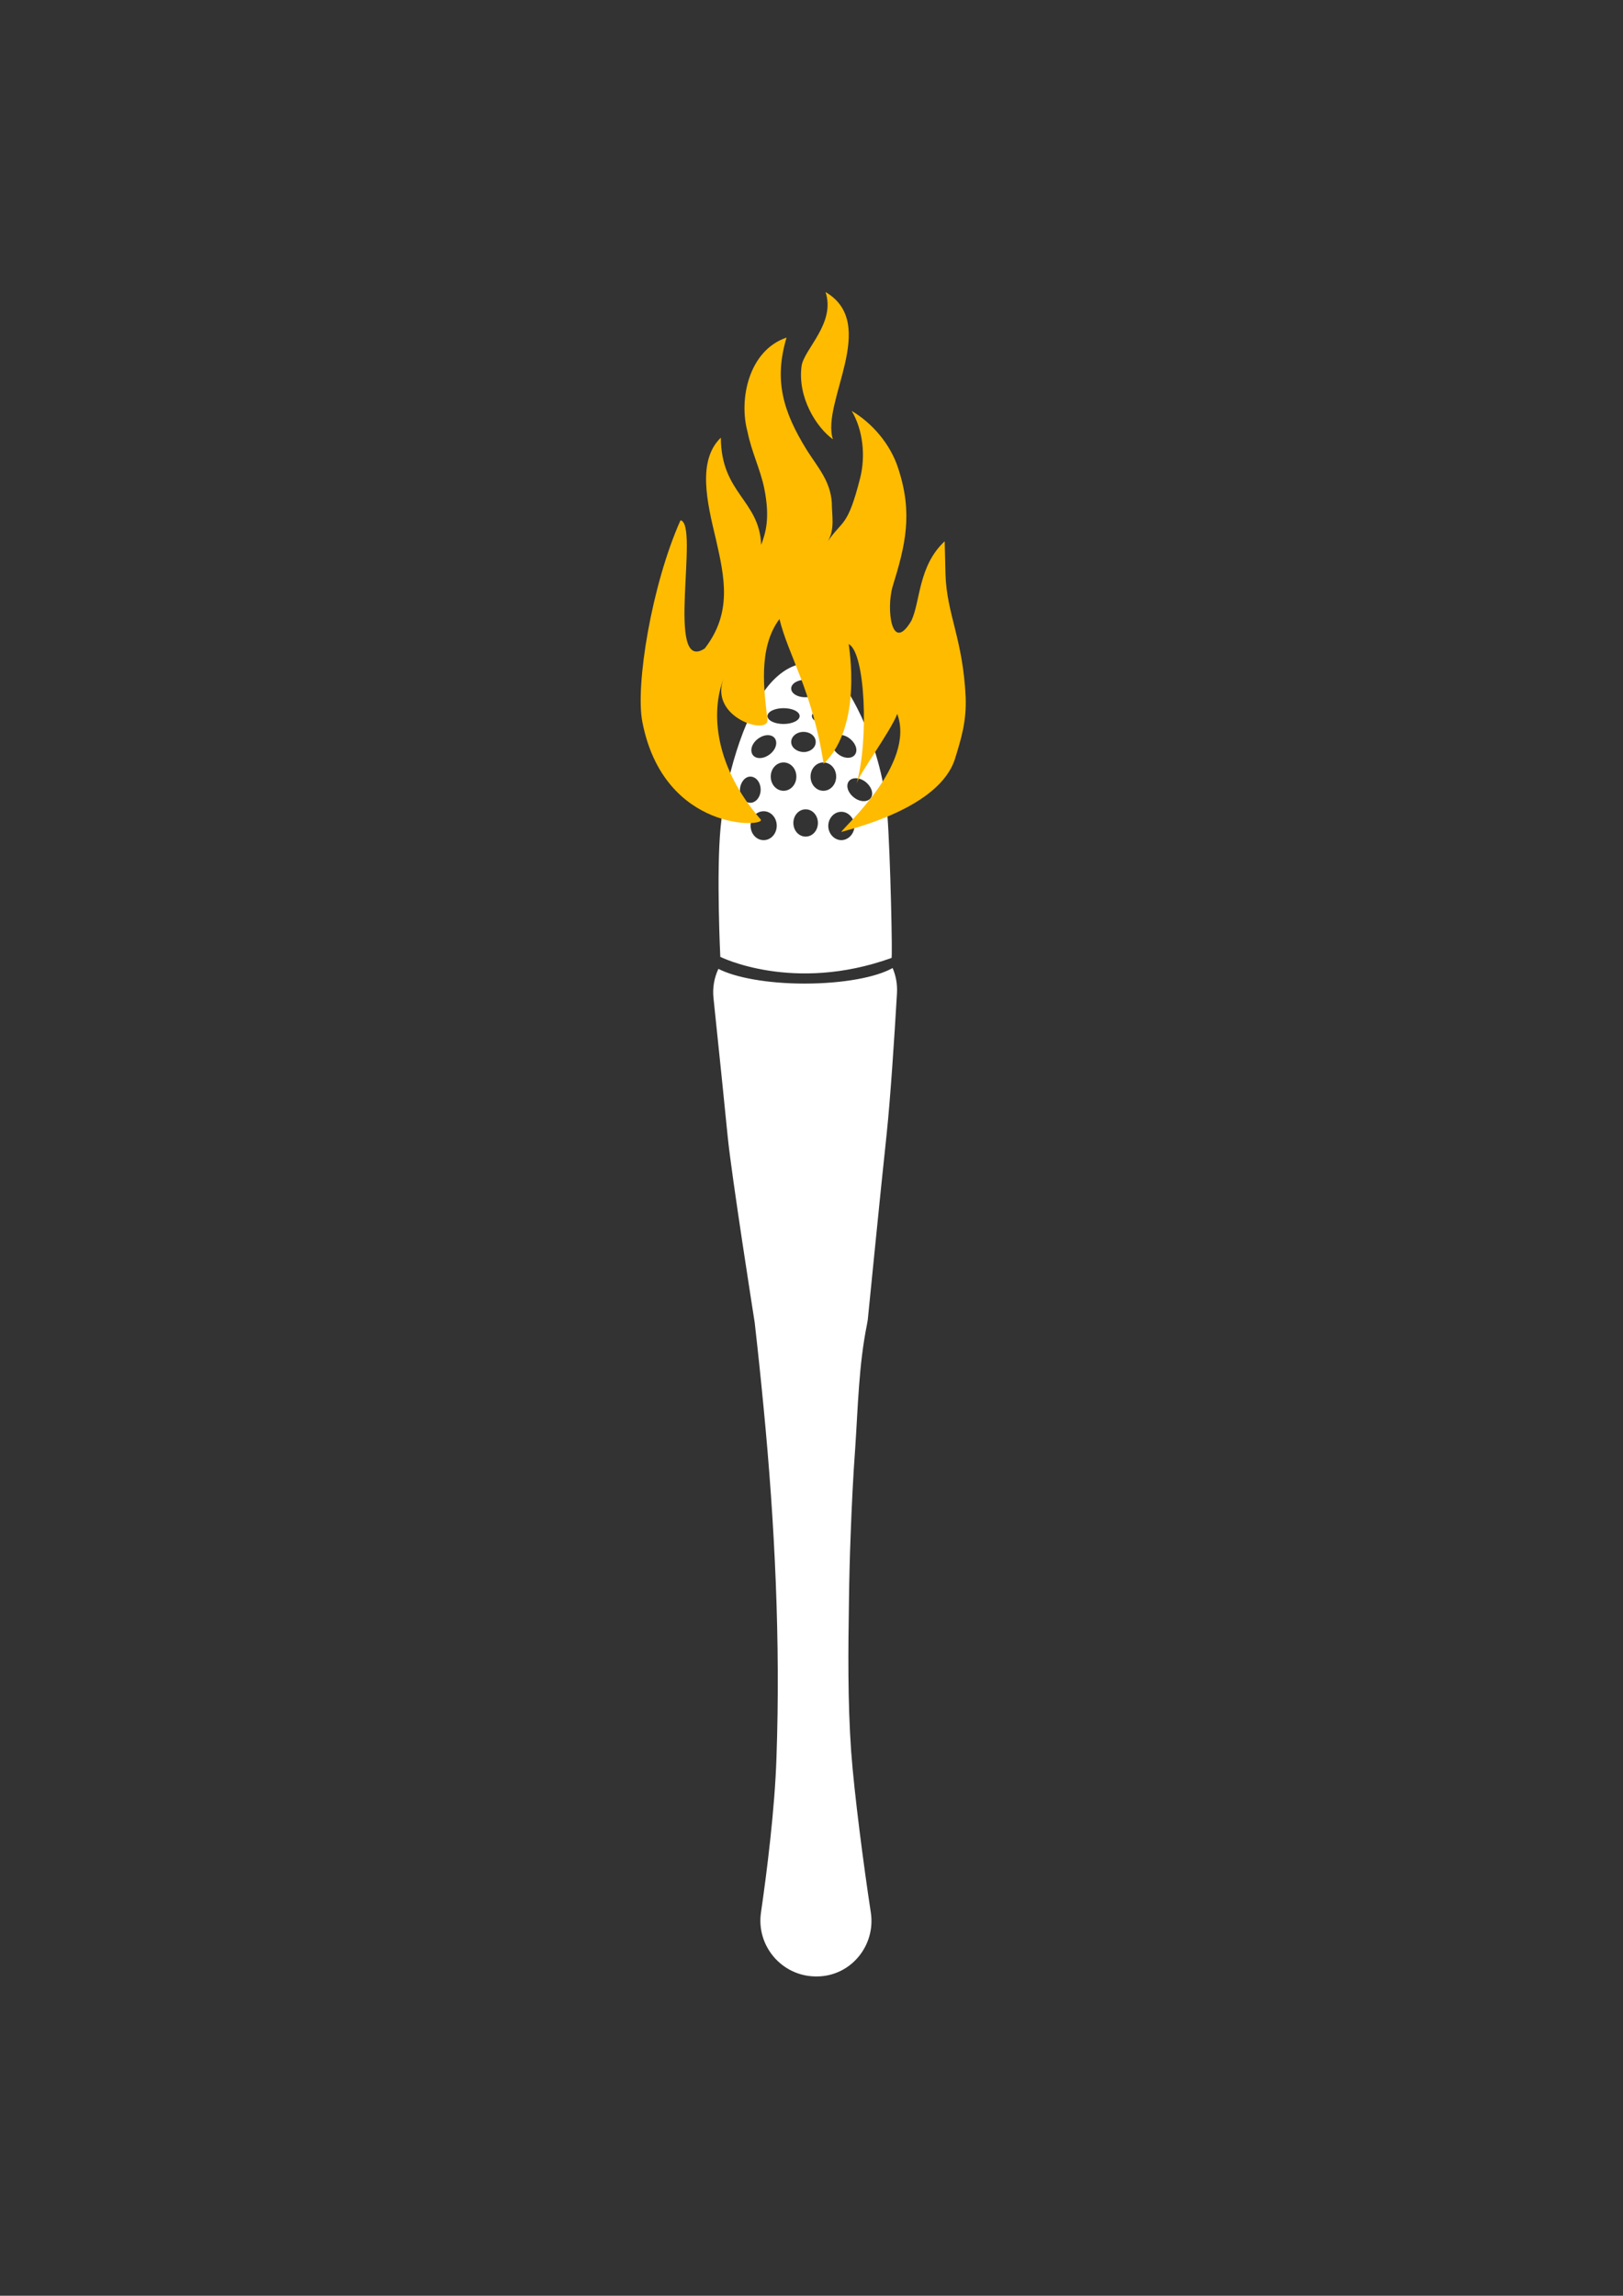 <?xml version="1.0" encoding="utf-8"?>
<!-- Generator: Adobe Illustrator 26.5.0, SVG Export Plug-In . SVG Version: 6.00 Build 0)  -->
<svg version="1.1" id="Livello_1" xmlns="http://www.w3.org/2000/svg" xmlns:xlink="http://www.w3.org/1999/xlink" x="0px" y="0px"
	 viewBox="0 0 595.3 841.9" style="enable-background:new 0 0 595.3 841.9;" xml:space="preserve">
<rect x="0" y="0" width="595.3" height="841.9" fill="#333333" stroke="none"/>
<style type="text/css">
	.st0{fill:#283271;}
	.st1{fill:none;stroke:#FFFFFF;stroke-width:4.887;stroke-miterlimit:10;}
	.st2{fill:none;stroke:#FFFFFF;stroke-width:3.258;stroke-linecap:round;stroke-linejoin:round;stroke-miterlimit:10;}
	.st3{fill:none;stroke:#FFFFFF;stroke-width:4.832;stroke-linecap:round;stroke-linejoin:round;stroke-miterlimit:10;}
	.st4{fill:none;stroke:#FFFFFF;stroke-width:1.611;stroke-linecap:round;stroke-linejoin:round;stroke-miterlimit:10;}
	.st5{fill:none;stroke:#FFFFFF;stroke-width:4.887;stroke-linecap:round;stroke-linejoin:round;stroke-miterlimit:10;}
	.st6{fill:#FFFFFF;}
	.st7{fill:none;}
	.st8{fill:#FEBB00;}
	.st9{fill:#F6F6F6;}
	.st10{fill:none;stroke:#FFFFFF;stroke-width:5.351;stroke-linecap:round;stroke-linejoin:round;stroke-miterlimit:10;}
	.st11{fill:none;stroke:#FFFFFF;stroke-width:1.837;stroke-linecap:round;stroke-linejoin:round;stroke-miterlimit:10;}
	.st12{fill:none;stroke:#FFFFFF;stroke-width:5.849;stroke-linecap:round;stroke-linejoin:round;stroke-miterlimit:10;}
	.st13{clip-path:url(#SVGID_00000022521966410410417860000008270547370169821618_);}
	.st14{clip-path:url(#SVGID_00000070822777149567184650000002148579511150266768_);}
	.st15{clip-path:url(#SVGID_00000083782526782499323270000008827175417330575245_);}
	.st16{clip-path:url(#SVGID_00000027606146309191712430000015498611427059236250_);}
	.st17{clip-path:url(#SVGID_00000108295777239873857890000003624417218421461388_);}
	.st18{clip-path:url(#SVGID_00000148646828807222610850000010935446565576510618_);}
	.st19{clip-path:url(#SVGID_00000147919526167277678940000007458165476821011135_);}
	.st20{clip-path:url(#SVGID_00000175304024790505841330000012613209626686340013_);}
	.st21{clip-path:url(#SVGID_00000015317627415427280950000006698169897197185424_);}
	.st22{clip-path:url(#SVGID_00000160897082974698664040000000252688101449682318_);}
	.st23{clip-path:url(#SVGID_00000052099457846284971920000014067672566837904021_);}
	.st24{clip-path:url(#SVGID_00000029039365478861192170000005252725909157467314_);}
	.st25{clip-path:url(#SVGID_00000181088436428730095220000014996118452887469987_);}
	.st26{clip-path:url(#SVGID_00000033365854354451929660000005833741080826408833_);}
	.st27{clip-path:url(#SVGID_00000149368028476739793790000011042667965416989350_);}
	.st28{clip-path:url(#SVGID_00000094609941547458456630000014490863656962637240_);}
	.st29{clip-path:url(#SVGID_00000109004029163007744990000017251900142524964509_);}
	.st30{clip-path:url(#SVGID_00000048483865426512037260000009667118262842795397_);}
	.st31{clip-path:url(#SVGID_00000024716840259163115660000016323249142220816018_);}
	.st32{clip-path:url(#SVGID_00000099648185792257133630000000006202581833399457_);}
	.st33{clip-path:url(#SVGID_00000060024412549127394430000001375385648987014286_);}
	.st34{clip-path:url(#SVGID_00000085215594733225206940000016062441813480709261_);}
	.st35{clip-path:url(#SVGID_00000040575639917147037970000010741926719638987656_);}
	.st36{clip-path:url(#SVGID_00000016038870022887505310000015594176164473068455_);}
	.st37{clip-path:url(#SVGID_00000183959057660486064700000005231781071075562150_);}
	.st38{fill:none;stroke:#FFFFFF;stroke-width:4.853;stroke-linecap:round;stroke-linejoin:round;stroke-miterlimit:10;}
	.st39{fill:none;stroke:#FFFFFF;stroke-width:1.089;stroke-linecap:round;stroke-linejoin:round;stroke-miterlimit:10;}
	.st40{fill:none;stroke:#FFFFFF;stroke-width:5.995;stroke-linecap:round;stroke-linejoin:round;stroke-miterlimit:10;}
	.st41{fill:none;stroke:#FFFFFF;stroke-width:6;stroke-linecap:round;stroke-linejoin:round;stroke-miterlimit:10;}
	.st42{fill:url(#);}
	.st43{fill:none;stroke:#FFFFFF;stroke-width:2;stroke-linecap:round;stroke-linejoin:round;stroke-miterlimit:10;}
	.st44{fill:none;stroke:#FFFFFF;stroke-width:5.27;stroke-linecap:round;stroke-linejoin:round;stroke-miterlimit:10;}
	.st45{fill:none;stroke:#FFFFFF;stroke-miterlimit:10;}
	.st46{fill:none;stroke:#FFFFFF;stroke-width:5;stroke-linecap:round;stroke-linejoin:round;stroke-miterlimit:10;}
	.st47{fill:none;stroke:#FFFFFF;stroke-width:3;stroke-linecap:round;stroke-linejoin:round;stroke-miterlimit:10;}
	.st48{fill:none;stroke:#FFFFFF;stroke-width:4.961;stroke-linecap:round;stroke-linejoin:round;stroke-miterlimit:10;}
	.st49{fill:none;stroke:#FFFFFF;stroke-width:1.459;stroke-linecap:round;stroke-linejoin:round;stroke-miterlimit:10;}
	.st50{fill:none;stroke:#FFFFFF;stroke-width:4.303;stroke-linecap:round;stroke-linejoin:round;stroke-miterlimit:10;}
	.st51{fill:none;stroke:#FFFFFF;stroke-width:1.021;stroke-miterlimit:10;}
</style>
<g>
	<path class="st6" d="M327,351.3c0.4,0-0.4-37.4-1.5-52.2c-1.9-25.5-13.5-45.5-18.7-51.3c-5.2-5.8-15.6-7.7-25,3.7
		c-9.4,11.4-15.9,35.3-17.5,52s-0.1,47.4-0.1,47.4S290.9,364.3,327,351.3z M280.1,308.1c-2.7,0-4.8-2.4-4.8-5.3s2.1-5.3,4.8-5.3
		s4.8,2.4,4.8,5.3S282.8,308.1,280.1,308.1z M287.4,290c-2.6,0-4.7-2.3-4.7-5.2s2.1-5.2,4.7-5.2c2.6,0,4.7,2.3,4.7,5.2
		S290,290,287.4,290z M290.2,272.1c0-2,2-3.7,4.5-3.7c2.5,0,4.5,1.6,4.5,3.7s-2,3.7-4.5,3.7C292.2,275.7,290.2,274.1,290.2,272.1z
		 M295.5,306.8c-2.5,0-4.5-2.2-4.5-5s2-5,4.5-5s4.5,2.2,4.5,5S298,306.8,295.5,306.8z M297.3,284.8c0-2.9,2.1-5.2,4.7-5.2
		c2.6,0,4.7,2.3,4.7,5.2s-2.1,5.2-4.7,5.2C299.4,290,297.3,287.7,297.3,284.8z M308.6,308.1c-2.6,0-4.8-2.4-4.8-5.2s2.1-5.2,4.8-5.2
		c2.6,0,4.8,2.4,4.8,5.2S311.2,308.1,308.6,308.1z M319.6,292.3c-0.9,1.8-3.6,2-5.9,0.5c-2.3-1.5-3.5-4.1-2.6-5.9
		c0.9-1.8,3.6-2,5.9-0.5C319.3,287.9,320.5,290.6,319.6,292.3z M313.8,276.4c-0.9,1.8-3.6,2-5.9,0.5c-2.3-1.5-3.5-4.1-2.6-5.9
		c0.9-1.8,3.6-2,5.9-0.5C313.6,272.1,314.7,274.7,313.8,276.4z M309.6,262.6c0,1.6-2.7,2.9-5.9,2.9s-5.9-1.3-5.9-2.9
		c0-1.6,2.7-2.9,5.9-2.9S309.6,261,309.6,262.6z M295.3,249.3c2.8,0,5.1,1.4,5.1,3.2c0,1.8-2.3,3.2-5.1,3.2c-2.8,0-5.1-1.4-5.1-3.2
		C290.2,250.7,292.5,249.3,295.3,249.3z M287.4,259.7c3.3,0,5.9,1.3,5.9,2.9c0,1.6-2.7,2.9-5.9,2.9c-3.3,0-5.9-1.3-5.9-2.9
		C281.5,261,284.1,259.7,287.4,259.7z M278.5,270.6c2.3-1.5,5-1.3,5.9,0.5c0.9,1.8-0.2,4.4-2.6,5.9c-2.3,1.5-5,1.3-5.9-0.5
		C275,274.7,276.1,272.1,278.5,270.6z M275.2,284.8c2.1,0,3.8,2.1,3.8,4.8c0,2.6-1.7,4.8-3.8,4.8c-2.1,0-3.8-2.1-3.8-4.8
		C271.5,287,273.2,284.8,275.2,284.8z"/>
	<path class="st6" d="M327.4,355c-6,3.4-18.2,5.7-32.3,5.7c-13.6,0-25.4-2.2-31.6-5.4c-1.5,3.2-2.2,6.8-1.8,10.7
		c2,18.9,4.4,42.6,5.2,50.7c1.4,14.3,9.9,68.2,9.9,68.2c1.2,10.5,2.3,21,3.3,31.5c4.1,42.4,6.2,85.7,4.7,128.2
		c-0.6,18.6-3.5,41.8-5.7,56.9c-1.7,12.1,7.6,23.1,19.9,23.3h0.6c12.4,0,21.7-11.3,19.8-23.5c-2.6-17-6.1-43.8-7.2-59
		c-1.3-18.5-1.1-37.2-0.8-55.7c0.1-7.9,0.3-15.7,0.6-23.5c0.4-10.8,0.9-21.5,1.7-32.3c1-14.9,1.3-30.4,4.3-45.1
		c0.1-0.6,0.2-1.2,0.3-1.8c0.7-6.9,4.5-45.5,6.9-67.9c1.4-13.3,2.8-34.7,3.8-51.7C329.2,360.9,328.6,357.8,327.4,355z"/>
</g>
<path class="st8" d="M346.5,198.5c-9.7,9-8.9,22.1-12.2,29.1c-7.3,12.4-9.3-4.3-6.9-12.5c4.7-15.2,7.5-26.7,2.1-43.2
	c-2.9-9.2-9.8-16.9-17.1-21.2c4.2,7.1,5.1,16.6,3.1,24.6c-4.6,18.1-6.4,15.3-11.8,23.1c2.6-4.5,1.4-9.4,1.4-14
	c-0.5-8.1-5.3-13.2-9.2-19.4c-8.7-14.1-12.1-25.5-7.4-41.2c-13.9,4.7-17.6,22.7-14.3,34.6c1.4,7.1,4.7,13.8,6.1,20.6
	c2.3,11.3,0.4,16.7-1.1,20.8c-0.7-16.5-14.7-18.8-14.8-39.3c-8.7,8.4-5.1,23.6-1.8,37.3c3.2,14.1,6,26.9-4.1,40
	c-14.7,9.7-1.8-45.8-8.9-47c-10.6,23.7-16.6,60.5-14,73.9c7.9,40.9,45.8,38.6,43.4,35.8c-16.6-19.1-18.6-39-13.5-51.9
	c-5.8,14.6,16.6,21.2,16,15.3c-1.2-10.2-3.6-26.2,4.4-36.9c3.2,13.3,12,26.1,16.2,53.1c14.5-14,9.2-43.1,9.2-43.9
	c6.1,3.1,7.4,35.2,2.9,51.1c1-3.6,12.6-19.3,14.9-25.5c6.9,18.6-20.3,42-20.5,43.3c3.6-1.2,36-8.6,41.7-26.9
	c2.3-7.4,4.2-13.7,3.9-22.4c-1-21.6-6.9-30.3-7.4-45.1L346.5,198.5z M305.5,161.1c-6-4.3-13-15.3-11.5-26.8
	c0.8-6.2,12.6-15.7,8.8-27.2C322.6,118.7,301.1,147.5,305.5,161.1L305.5,161.1z"/>
</svg>
